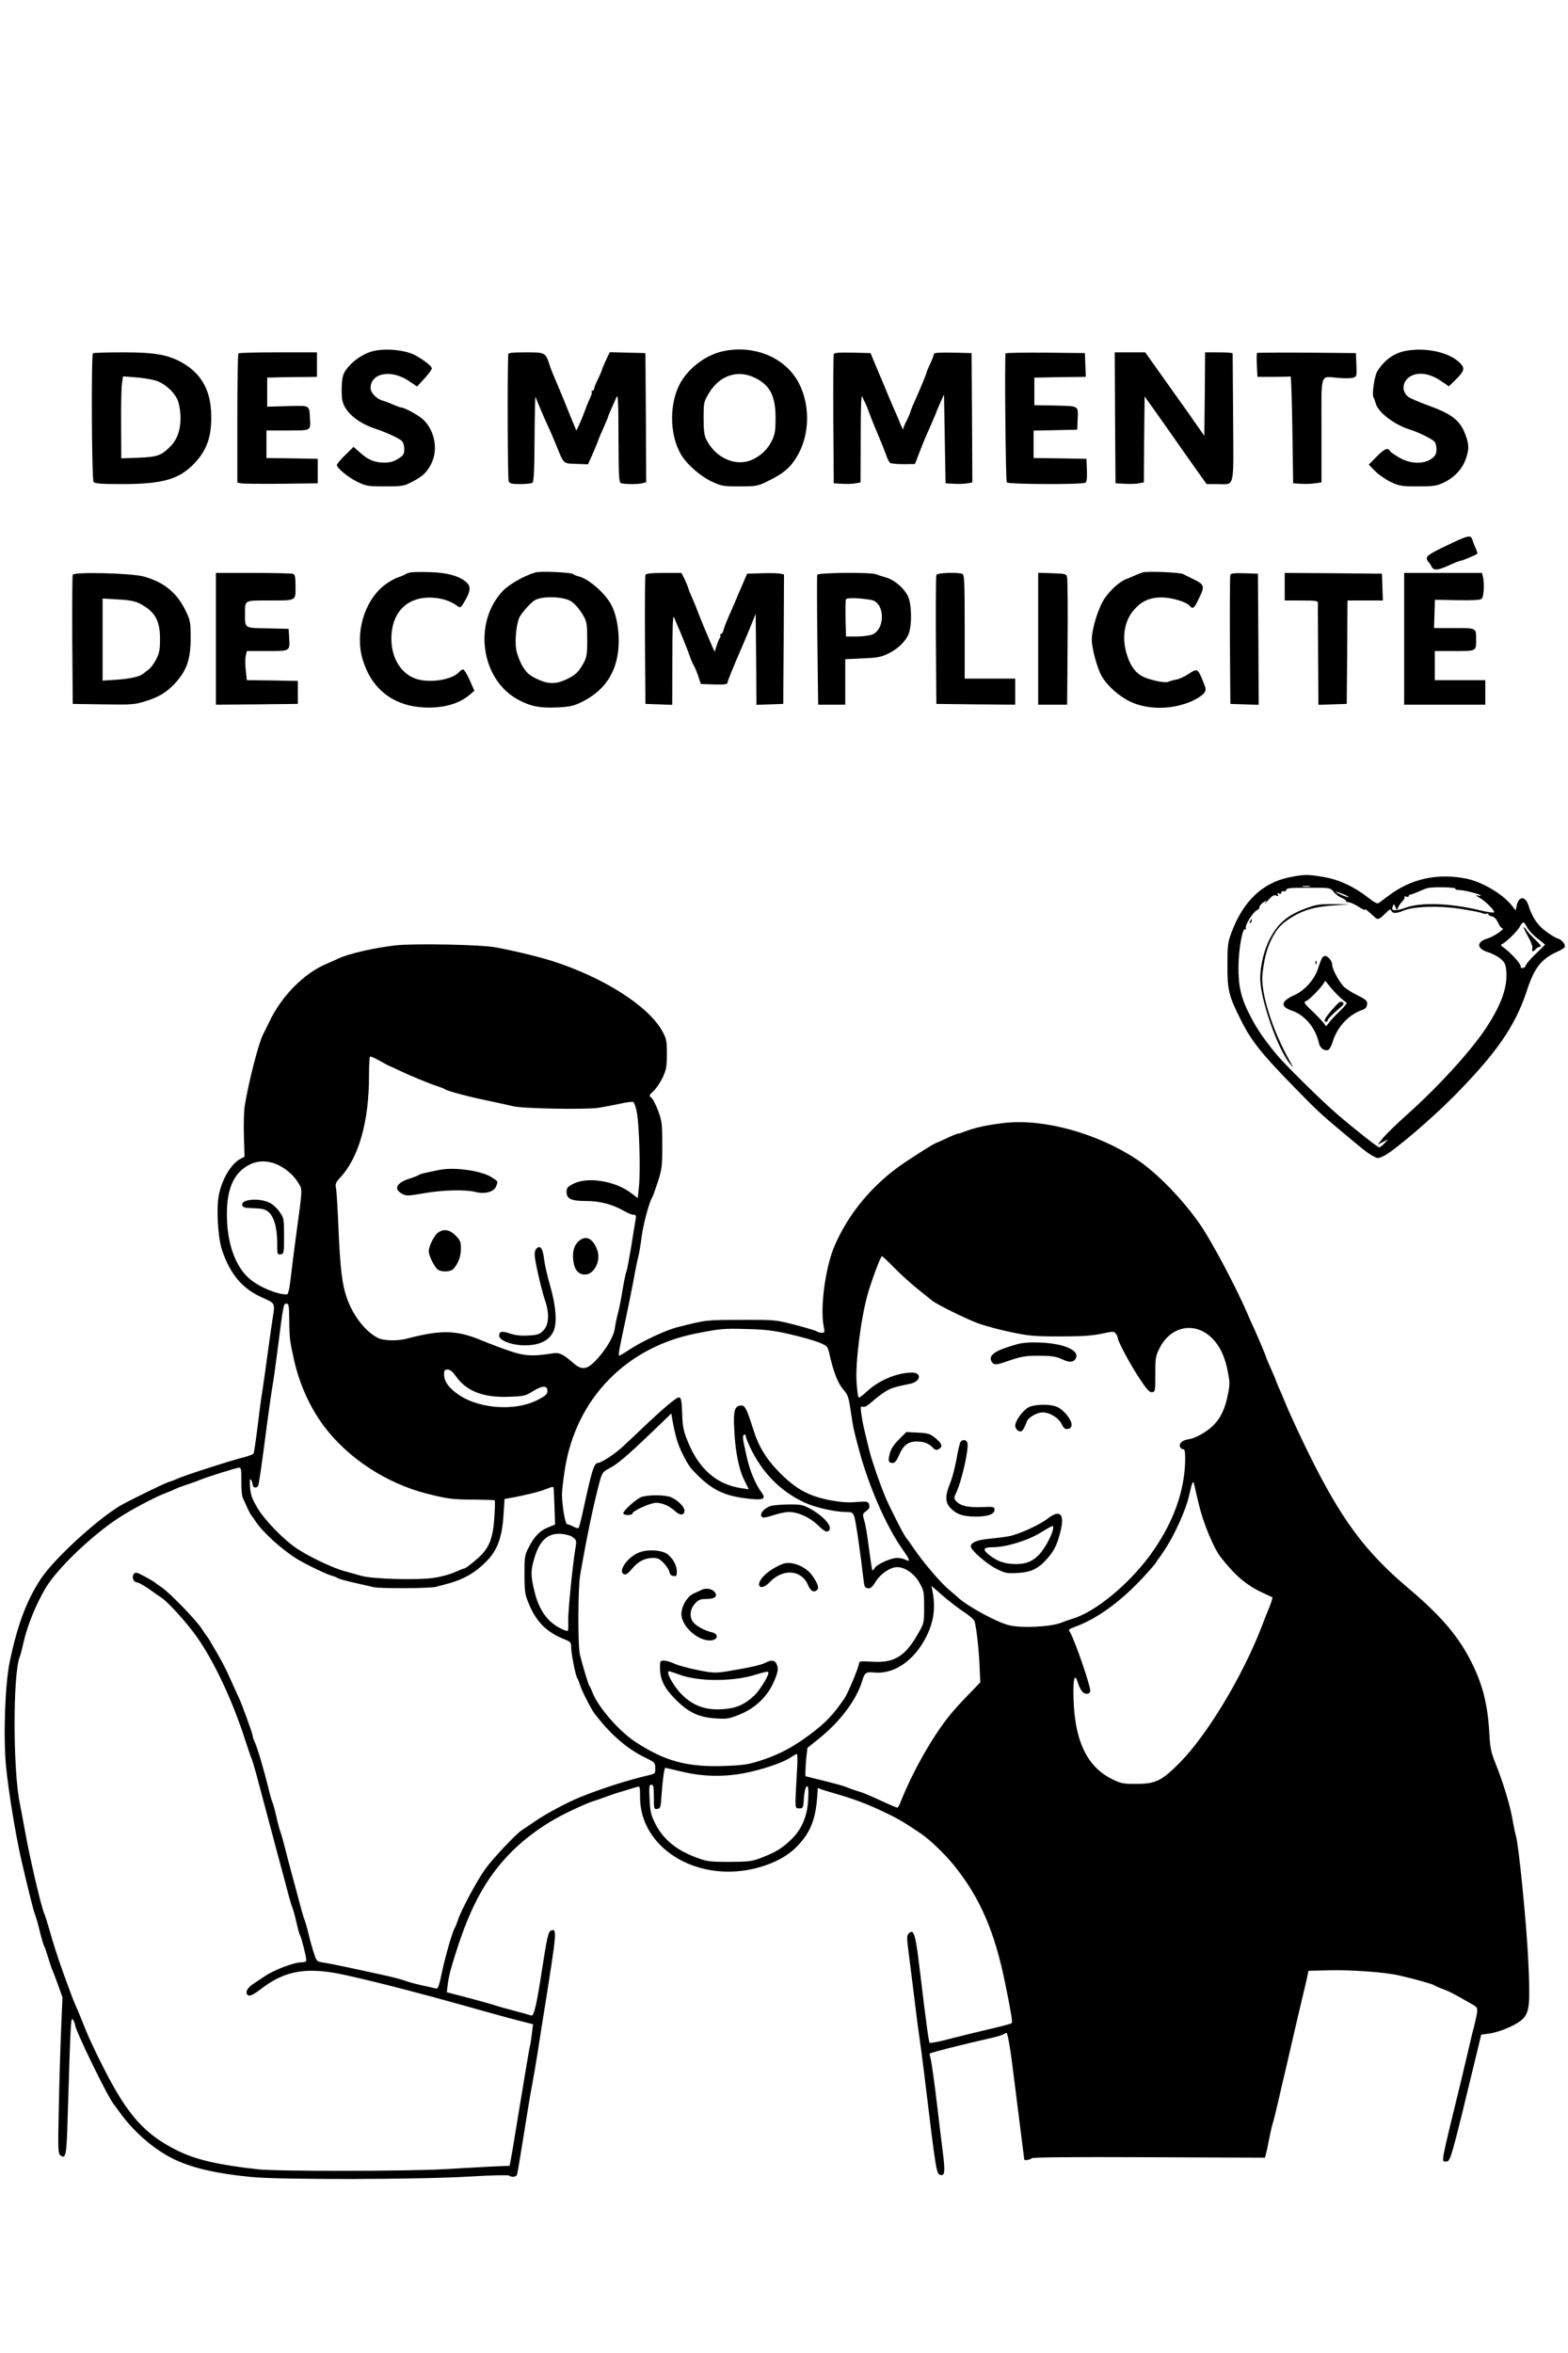 <svg preserveAspectRatio="xMidYMid meet" viewBox="0 0 1024 1536" height="1536pt" width="1024pt" xmlns="http://www.w3.org/2000/svg" version="1.0">

<g stroke="none" fill="#000000" transform="translate(0,1536) scale(0.1,-0.1)">
<path d="M2445 13070 c-59 -12 -130 -56 -171 -106 -30 -36 -37 -54 -41 -103
-3 -32 -2 -80 1 -106 12 -80 98 -155 221 -195 60 -19 148 -60 168 -77 10 -10
17 -31 17 -54 0 -34 -5 -42 -40 -64 -29 -18 -53 -25 -90 -25 -63 0 -106 18
-159 66 l-42 37 -55 -54 c-29 -29 -54 -58 -54 -64 0 -21 75 -82 135 -111 56
-27 68 -29 180 -29 112 0 123 2 175 29 71 37 97 61 126 118 47 92 24 217 -53
290 -29 27 -122 78 -143 78 -6 0 -30 9 -53 19 -24 11 -54 22 -68 26 -38 9 -79
52 -79 81 0 99 132 125 247 49 l57 -38 48 52 c26 29 48 58 48 66 0 14 -42 48
-103 83 -61 35 -183 50 -272 32z"></path>
<path d="M4730 13069 c-114 -22 -229 -106 -287 -209 -72 -130 -72 -331 1 -461
37 -66 124 -144 203 -182 64 -30 74 -32 183 -32 112 0 117 1 190 37 97 48 141
85 184 157 89 146 89 356 0 503 -91 149 -282 225 -474 187z m195 -173 c103
-48 140 -119 140 -266 0 -75 -4 -104 -21 -140 -27 -59 -68 -100 -128 -129
-106 -51 -241 6 -303 129 -14 27 -18 60 -18 140 0 103 1 107 35 164 68 114
185 154 295 102z"></path>
<path d="M9177 13069 c-74 -15 -136 -59 -182 -132 -19 -29 -37 -155 -25 -172
4 -5 10 -22 14 -37 14 -59 123 -142 226 -173 46 -13 145 -62 157 -77 18 -21
19 -73 3 -93 -45 -55 -145 -61 -229 -14 -31 18 -60 38 -64 45 -14 24 -35 15
-87 -37 l-51 -52 42 -43 c23 -23 69 -55 103 -71 56 -26 71 -28 176 -28 99 0
122 3 165 23 69 32 121 86 145 149 25 68 25 99 0 166 -35 94 -89 135 -250 193
-52 19 -105 42 -118 50 -53 35 -46 108 12 139 51 28 123 17 192 -29 l56 -38
44 43 c56 55 62 74 32 106 -67 72 -224 108 -361 82z"></path>
<path d="M607 13054 c-12 -12 -8 -826 4 -840 9 -11 51 -14 188 -14 266 0 374
32 474 139 84 90 114 186 105 341 -8 139 -67 240 -179 307 -96 57 -183 73
-397 73 -104 0 -192 -3 -195 -6z m409 -178 c55 -17 113 -66 140 -119 10 -17
19 -61 22 -98 6 -90 -16 -164 -65 -213 -60 -60 -85 -69 -209 -74 l-112 -4 -1
215 c-1 118 1 239 5 267 l7 53 81 -6 c45 -3 104 -13 132 -21z"></path>
<path d="M1557 13053 c-4 -3 -7 -194 -7 -424 l0 -419 23 -5 c12 -3 130 -4 262
-3 l240 3 0 80 0 80 -167 3 -168 2 0 90 0 90 139 0 c157 0 150 -4 145 84 -5
82 2 79 -147 75 l-132 -4 0 95 0 95 85 2 c47 1 120 2 163 2 l77 1 0 80 0 80
-253 0 c-140 0 -257 -3 -260 -7z"></path>
<path d="M3319 13048 c-6 -114 -4 -818 3 -830 7 -15 22 -18 76 -18 37 0 72 4
79 8 9 6 13 82 14 292 1 157 4 278 6 270 10 -27 63 -154 83 -195 11 -22 33
-74 50 -115 54 -133 45 -125 133 -128 l77 -3 26 58 c14 32 32 74 39 94 7 20
25 62 39 93 14 31 26 59 26 62 0 5 19 49 57 134 9 19 12 -41 12 -266 1 -257 3
-293 17 -298 20 -8 112 -8 142 0 l22 6 -2 422 -3 421 -117 3 -116 3 -26 -55
c-14 -30 -26 -58 -26 -63 0 -4 -12 -30 -25 -58 -14 -27 -25 -56 -25 -62 0 -7
-5 -13 -11 -13 -5 0 -8 -4 -5 -8 3 -5 -1 -19 -7 -33 -7 -13 -23 -51 -35 -84
-12 -33 -30 -77 -40 -98 l-18 -38 -16 38 c-9 21 -37 90 -62 153 -26 63 -55
133 -65 155 -10 22 -24 58 -31 80 -27 84 -28 85 -156 85 -84 0 -114 -3 -115
-12z"></path>
<path d="M5445 13048 c-3 -7 -4 -200 -3 -428 l3 -415 55 -3 c30 -2 70 -1 88 3
l32 6 1 292 c0 211 3 285 11 267 5 -14 15 -34 20 -44 6 -11 18 -42 28 -70 10
-28 35 -89 55 -136 20 -47 43 -105 52 -130 8 -25 20 -48 27 -52 6 -4 45 -8 86
-8 l75 1 34 87 c18 48 44 110 57 137 12 28 32 73 43 100 10 28 28 68 38 90
l18 40 5 -290 5 -290 55 -3 c30 -2 70 -1 88 3 l32 6 -2 422 -3 422 -122 3
c-77 2 -123 -1 -123 -7 0 -6 -11 -35 -25 -65 -14 -30 -25 -58 -25 -61 0 -7
-49 -123 -79 -190 -11 -22 -22 -51 -26 -65 -4 -14 -16 -41 -26 -60 -11 -19
-19 -42 -20 -50 0 -8 -9 8 -20 35 -11 28 -28 68 -38 90 -10 22 -28 65 -41 95
-12 30 -43 105 -69 165 l-46 110 -118 3 c-88 2 -119 -1 -122 -10z"></path>
<path d="M6567 13053 c-7 -12 0 -830 8 -842 8 -13 493 -15 513 -2 9 5 12 29
10 82 l-3 74 -172 3 -173 2 0 90 0 89 143 3 142 3 3 72 c3 87 12 82 -163 86
l-120 2 0 90 0 90 168 3 168 2 -3 78 -3 77 -257 3 c-141 1 -259 -1 -261 -5z"></path>
<path d="M7282 12633 l3 -428 60 -3 c33 -2 75 -1 92 3 l33 6 2 280 3 281 28
-39 c15 -21 66 -92 112 -158 138 -197 178 -253 222 -315 l43 -60 71 0 c115 0
105 -43 102 432 -2 227 -3 416 -3 421 0 4 -40 7 -90 7 l-90 0 -2 -272 -3 -273
-42 60 c-24 33 -48 68 -55 79 -7 10 -40 56 -73 102 -33 46 -95 133 -138 194
l-78 110 -100 0 -99 0 2 -427z"></path>
<path d="M8209 13056 c-2 -2 -3 -38 -1 -80 l4 -76 104 0 c57 0 107 1 112 3 4
1 9 -155 12 -348 l5 -350 50 -3 c28 -2 69 -1 93 3 l42 6 0 338 c0 390 -12 354
110 344 37 -3 80 -3 94 1 26 7 27 8 24 84 l-3 77 -321 3 c-176 1 -322 0 -325
-2z"></path>
<path d="M9490 11819 c-146 -69 -175 -86 -172 -106 2 -10 7 -20 12 -23 4 -3
13 -16 19 -29 15 -28 42 -25 126 14 31 14 60 25 66 25 9 0 99 38 107 45 2 2
-3 18 -11 37 -9 18 -18 43 -22 56 -9 30 -26 27 -125 -19z"></path>
<path d="M2680 11623 c-14 -3 -29 -8 -35 -13 -5 -4 -27 -13 -48 -20 -20 -6
-60 -30 -88 -51 -132 -105 -192 -314 -140 -486 58 -191 198 -300 397 -311 130
-7 237 24 310 90 l22 19 -31 70 c-17 38 -36 69 -42 69 -7 0 -20 -9 -30 -20
-44 -48 -193 -71 -279 -41 -98 34 -160 136 -160 261 0 177 108 281 277 268 61
-5 112 -23 153 -53 21 -15 23 -14 48 29 39 66 42 97 14 123 -45 42 -125 65
-238 68 -58 2 -116 1 -130 -2z"></path>
<path d="M3496 11623 c-70 -20 -169 -76 -211 -119 -197 -206 -146 -579 98
-711 81 -44 143 -56 257 -51 80 4 107 10 156 34 123 60 197 147 229 269 32
123 13 294 -41 381 -46 74 -144 156 -203 171 -14 3 -32 10 -39 16 -14 11 -214
20 -246 10z m226 -184 c29 -15 62 -53 91 -104 19 -35 22 -55 22 -150 0 -94 -4
-116 -22 -150 -35 -63 -54 -81 -112 -109 -72 -34 -122 -33 -197 3 -48 24 -65
38 -92 83 -19 32 -36 79 -41 109 -9 55 0 155 18 202 12 31 76 103 105 120 48
26 174 24 228 -4z"></path>
<path d="M7465 11624 c-11 -3 -34 -12 -50 -19 -17 -8 -43 -18 -58 -24 -46 -18
-105 -71 -145 -130 -40 -61 -82 -197 -82 -267 0 -56 36 -189 65 -238 38 -65
114 -132 188 -167 118 -55 279 -52 407 7 30 14 63 36 72 48 16 22 16 26 -6 80
-34 82 -37 84 -92 48 -26 -18 -63 -35 -83 -38 -20 -4 -44 -11 -53 -15 -18 -10
-124 13 -168 36 -49 26 -85 79 -106 160 -28 104 -8 209 54 277 49 55 102 78
179 78 65 0 161 -29 183 -55 20 -24 28 -18 61 51 38 78 35 88 -37 123 -27 13
-58 29 -69 34 -21 11 -226 19 -260 11z"></path>
<path d="M475 11608 c-3 -7 -4 -200 -3 -428 l3 -415 200 -3 c182 -3 206 -1
270 19 94 29 145 60 202 123 73 81 98 154 98 291 0 103 -2 114 -31 175 -58
121 -144 191 -277 227 -82 22 -455 31 -462 11z m438 -188 c98 -51 132 -109
132 -230 0 -71 -4 -93 -25 -134 -13 -26 -36 -57 -50 -67 -14 -10 -30 -23 -35
-27 -23 -19 -86 -33 -172 -39 l-93 -6 0 268 0 268 100 -6 c76 -4 111 -11 143
-27z"></path>
<path d="M1410 11190 l0 -430 268 2 267 3 0 75 0 75 -167 3 -166 2 -7 64 c-4
35 -4 78 0 95 l7 31 134 0 c153 0 148 -3 142 96 l-3 49 -136 3 c-155 3 -149
-1 -149 92 0 94 -6 90 149 90 190 0 181 -4 181 90 0 62 -3 79 -16 84 -9 3
-126 6 -260 6 l-244 0 0 -430z"></path>
<path d="M4215 11607 c-3 -6 -4 -199 -3 -427 l3 -415 88 -3 87 -3 1 298 c0
214 3 291 11 273 5 -14 16 -38 23 -55 22 -48 65 -156 82 -205 9 -25 20 -50 25
-56 4 -6 17 -36 27 -65 l18 -54 86 -3 c61 -2 87 1 87 9 0 10 36 99 99 244 10
22 33 78 52 124 l34 84 3 -297 2 -297 88 3 87 3 3 422 2 423 -22 5 c-13 3 -67
5 -121 3 l-98 -3 -30 -70 c-17 -38 -40 -92 -51 -120 -12 -27 -32 -73 -44 -100
-12 -28 -26 -63 -29 -78 -4 -15 -12 -27 -18 -27 -6 0 -7 -3 -4 -7 4 -3 3 -11
-2 -17 -5 -6 -14 -29 -21 -51 l-13 -40 -20 45 c-43 99 -79 187 -93 225 -8 22
-23 58 -33 80 -10 22 -22 51 -26 65 -4 14 -16 42 -26 63 l-19 37 -116 0 c-82
0 -116 -4 -119 -13z"></path>
<path d="M5337 11608 c-2 -7 -2 -201 1 -430 l5 -418 88 0 89 0 0 149 0 148
113 5 c97 4 119 8 169 32 68 33 123 90 137 143 17 62 13 182 -8 228 -24 53
-86 107 -141 124 -25 7 -55 17 -68 22 -37 15 -379 11 -385 -3z m351 -164 c90
-14 97 -188 9 -226 -18 -7 -63 -13 -102 -13 l-70 0 -3 114 c-1 63 0 121 2 128
5 12 79 11 164 -3z"></path>
<path d="M6115 11607 c-3 -6 -4 -199 -3 -427 l3 -415 258 -3 257 -2 0 85 0 85
-165 0 -165 0 0 339 c0 300 -2 340 -16 345 -31 12 -164 7 -169 -7z"></path>
<path d="M6780 11190 l0 -430 95 0 94 0 3 403 c2 221 0 413 -3 427 -5 24 -8
25 -97 28 l-92 3 0 -431z"></path>
<path d="M8035 11608 c-3 -7 -4 -200 -3 -428 l3 -415 93 -3 92 -3 -2 428 -3
428 -88 3 c-64 2 -89 -1 -92 -10z"></path>
<path d="M8390 11530 l0 -90 108 0 c97 0 109 -2 109 -17 -1 -10 0 -163 1 -341
l2 -323 93 3 92 3 3 338 2 337 116 0 115 0 -3 88 -3 87 -317 3 -318 2 0 -90z"></path>
<path d="M9170 11190 l0 -430 265 0 265 0 0 80 0 80 -165 0 -165 0 0 95 0 95
129 0 c144 0 141 -2 141 75 0 77 4 75 -144 75 l-131 0 3 92 3 93 145 -3 c101
-2 150 1 160 9 15 12 19 103 8 147 l-6 22 -254 0 -254 0 0 -430z"></path>
<path d="M8415 9632 c-169 -36 -293 -153 -368 -347 -29 -76 -31 -88 -31 -225
-1 -162 8 -200 86 -355 70 -141 134 -221 358 -450 137 -141 171 -172 306 -285
141 -118 165 -137 201 -157 31 -17 34 -16 72 2 64 32 305 237 451 384 283 286
405 462 481 693 50 153 95 210 207 259 23 10 42 24 42 31 -1 21 -23 45 -50 53
-14 4 -49 26 -78 48 -53 40 -86 90 -111 169 -20 61 -63 59 -76 -4 l-7 -31 -25
32 c-58 74 -193 154 -295 175 -186 38 -361 1 -507 -109 -29 -22 -59 -44 -67
-50 -9 -6 -30 4 -71 37 -92 71 -186 115 -287 133 -108 18 -129 18 -231 -3z
m138 -59 c-13 -2 -33 -2 -45 0 -13 2 -3 4 22 4 25 0 35 -2 23 -4z m156 -34
c11 -15 34 -32 51 -39 16 -7 30 -16 30 -21 0 -5 8 -9 18 -9 10 0 40 -14 66
-30 26 -17 44 -25 40 -18 -7 13 22 -10 58 -44 25 -25 32 -23 73 17 28 29 36
33 41 20 8 -19 32 -19 78 0 65 28 226 34 361 14 66 -10 133 -22 148 -28 16 -6
33 -9 38 -5 5 3 9 1 9 -5 0 -5 10 -11 22 -13 15 -2 29 -16 41 -40 9 -21 22
-38 28 -38 23 0 -54 -53 -93 -65 -79 -23 -77 -68 3 -92 24 -7 59 -26 78 -41
29 -25 34 -36 38 -82 8 -105 -31 -216 -131 -369 -98 -149 -308 -380 -517 -567
-64 -57 -134 -125 -155 -150 l-37 -46 34 17 34 18 -24 -27 c-14 -14 -29 -26
-33 -26 -11 0 -164 121 -278 219 -101 87 -345 327 -398 393 -81 99 -127 167
-169 250 -59 114 -76 190 -75 318 1 114 26 255 44 244 6 -4 8 -2 5 3 -12 19
48 115 78 125 5 1 10 9 10 17 0 7 11 21 25 30 24 15 25 15 11 -4 -8 -11 1 -3
20 18 26 29 39 37 53 31 15 -6 17 -4 11 6 -6 10 -4 12 8 7 10 -4 16 -2 14 6
-1 7 6 11 16 9 9 -2 17 1 17 7 0 14 20 16 161 16 125 0 128 -1 148 -26z m796
20 c-4 -5 8 -9 25 -9 33 0 140 -28 140 -36 0 -3 -10 -3 -22 1 -13 3 -8 -3 12
-14 41 -23 106 -88 97 -97 -3 -4 -48 3 -98 15 -192 46 -383 52 -481 15 -41
-15 -76 -20 -84 -11 -3 2 -1 12 2 22 7 16 8 16 17 -6 9 -23 9 -23 17 -4 4 11
17 30 28 41 12 12 18 25 14 30 -4 4 1 4 11 1 9 -4 17 -2 17 3 0 6 5 10 10 10
6 0 29 9 53 19 23 11 51 22 62 24 39 9 185 5 180 -4z m-735 -35 c23 -9 39 -18
37 -20 -2 -3 -24 4 -48 15 -54 24 -45 27 11 5z m1204 -219 c11 -20 41 -52 68
-72 26 -21 48 -38 48 -39 0 -2 -27 -28 -60 -60 -33 -31 -62 -65 -65 -75 -7
-22 -35 -26 -35 -4 0 16 -68 90 -110 119 -19 14 -21 19 -11 23 24 10 102 85
117 115 19 36 26 35 48 -7z"></path>
<path d="M8530 9431 c-120 -44 -180 -94 -235 -195 -38 -70 -65 -179 -65 -262
0 -137 114 -463 195 -559 25 -29 25 -29 -3 20 -115 205 -192 451 -177 570 12
101 28 161 57 220 37 75 67 107 140 151 74 45 150 66 273 74 l100 7 -105 1
c-91 1 -115 -3 -180 -27z"></path>
<path d="M8165 9349 c-4 -6 -5 -12 -2 -15 2 -3 7 2 10 11 7 17 1 20 -8 4z"></path>
<path d="M8632 9103 c-5 -10 -17 -41 -26 -70 -23 -68 -87 -140 -151 -168 -90
-40 -97 -76 -19 -102 86 -29 157 -114 178 -215 7 -30 36 -51 60 -42 8 3 21 27
29 52 28 96 104 178 190 208 24 8 33 18 35 37 3 23 -4 30 -65 61 -37 18 -78
45 -89 57 -34 39 -74 114 -74 141 0 25 -27 58 -48 58 -6 0 -15 -8 -20 -17z
m104 -239 c23 -23 48 -44 55 -46 9 -4 -5 -23 -42 -59 -31 -30 -64 -65 -73 -79
-14 -19 -19 -22 -23 -10 -3 8 -37 45 -75 82 -62 58 -67 67 -49 73 23 7 121
111 121 128 0 7 11 -1 23 -18 12 -16 40 -49 63 -71z"></path>
<path d="M8701 8771 c-50 -58 -61 -81 -41 -81 6 0 10 4 10 8 0 9 37 47 83 85
24 20 26 26 14 35 -11 10 -24 1 -66 -47z"></path>
<path d="M8591 9074 c0 -11 3 -14 6 -6 3 7 2 16 -1 19 -3 4 -6 -2 -5 -13z"></path>
<path d="M9951 9306 c-1 -5 13 -33 30 -63 18 -31 29 -62 26 -74 -6 -23 6 -25
23 -4 7 8 20 15 29 15 10 0 -1 16 -30 43 -24 23 -52 53 -61 67 -9 14 -17 21
-17 16z"></path>
<path d="M2586 9189 c-137 -15 -307 -54 -371 -84 -16 -8 -52 -23 -79 -35 -152
-63 -301 -215 -381 -388 -15 -31 -32 -66 -38 -77 -27 -50 -95 -314 -119 -465
-5 -36 -8 -125 -5 -198 l4 -133 -27 -14 c-60 -31 -121 -133 -141 -237 -17 -88
-6 -277 21 -358 53 -158 132 -252 262 -310 87 -39 85 -35 68 -140 -5 -30 -18
-125 -30 -210 -11 -85 -27 -198 -35 -250 -9 -52 -24 -166 -34 -252 -11 -87
-22 -162 -25 -166 -3 -5 -27 -15 -53 -22 -100 -25 -394 -120 -448 -144 -16 -8
-41 -17 -55 -21 -30 -9 -270 -127 -320 -157 -158 -97 -428 -346 -513 -474 -93
-141 -152 -298 -203 -539 -31 -147 -43 -483 -25 -681 15 -159 62 -447 100
-614 47 -203 79 -331 90 -359 6 -14 20 -63 31 -109 11 -46 25 -91 30 -100 5
-9 16 -42 25 -72 9 -30 20 -64 25 -75 5 -11 23 -57 39 -102 l29 -81 -9 -214
c-5 -117 -12 -346 -15 -508 -6 -268 -5 -297 10 -309 35 -29 41 0 47 222 21
672 21 681 36 662 7 -11 13 -25 13 -32 0 -33 211 -467 252 -518 4 -5 26 -35
48 -65 92 -126 231 -243 359 -301 118 -54 273 -89 491 -110 189 -19 1101 -17
1430 3 135 8 249 11 255 6 14 -12 45 -10 51 5 4 12 17 87 64 382 11 72 27 164
35 205 8 41 24 136 36 210 11 74 31 200 44 280 83 521 84 533 42 517 -16 -6
-26 -52 -57 -252 -35 -231 -53 -307 -70 -302 -8 3 -60 17 -115 32 -55 14 -107
29 -115 32 -15 6 -129 38 -253 70 l-69 18 6 51 c3 28 13 75 22 105 109 377
218 584 398 764 90 89 205 173 321 233 72 38 181 87 215 96 14 4 48 16 75 26
28 11 79 28 115 38 36 11 75 23 88 27 21 6 22 4 22 -68 0 -325 359 -552 737
-467 121 28 219 77 284 143 98 99 131 190 139 380 0 5 5 5 10 2 6 -4 48 -17
93 -30 129 -37 214 -68 327 -122 91 -43 133 -67 245 -143 55 -37 150 -128 208
-198 175 -214 273 -438 343 -787 39 -191 47 -245 41 -252 -4 -3 -42 -14 -84
-24 -105 -25 -260 -62 -362 -89 -46 -11 -86 -18 -90 -15 -6 7 -21 116 -66 490
-26 220 -38 257 -70 224 -14 -14 -14 -27 0 -135 9 -65 26 -209 40 -319 13
-110 27 -213 30 -230 3 -16 17 -122 31 -235 78 -647 79 -653 107 -658 27 -5
30 20 14 150 -9 68 -27 220 -41 338 -14 118 -31 235 -36 259 -6 24 -10 44 -8
46 9 7 211 58 378 96 47 10 93 23 102 29 10 5 19 10 21 10 8 0 28 -119 47
-280 20 -160 68 -542 69 -547 2 -8 38 -2 48 8 7 7 242 9 767 7 l757 -3 9 35
c4 19 14 62 20 95 6 33 16 76 22 95 6 19 22 82 35 140 13 58 35 152 49 210 13
58 37 161 53 230 16 69 41 175 55 235 15 61 30 126 34 145 l7 35 130 3 c147 4
370 -12 460 -33 98 -22 219 -56 230 -64 6 -4 32 -16 59 -26 44 -16 72 -31 194
-101 30 -18 32 -22 27 -59 -4 -22 -13 -62 -20 -90 -8 -27 -23 -90 -34 -140
-12 -49 -35 -146 -51 -215 -134 -549 -129 -520 -96 -520 29 0 30 4 207 736
l22 92 51 7 c75 10 190 61 225 100 40 46 45 101 31 385 -11 233 -62 747 -80
805 -5 17 -16 69 -24 116 -18 96 -59 231 -110 359 -29 72 -35 102 -40 198 -11
196 -48 335 -132 491 -83 155 -194 282 -394 451 -289 244 -444 455 -660 895
-54 110 -114 241 -135 290 -20 50 -45 109 -56 132 -10 24 -19 45 -19 48 0 2
-14 34 -30 70 -16 36 -30 68 -30 71 0 6 -51 127 -79 189 -11 22 -33 72 -49
110 -74 170 -224 452 -300 565 -113 166 -289 347 -422 434 -255 168 -603 264
-857 236 -110 -12 -202 -32 -266 -58 -16 -7 -33 -12 -39 -12 -6 0 -40 -13 -75
-30 -34 -16 -65 -30 -67 -30 -11 0 -204 -123 -266 -170 -179 -136 -315 -307
-400 -503 -59 -137 -95 -400 -71 -524 8 -40 7 -43 -13 -43 -12 0 -26 4 -31 9
-6 4 -68 23 -140 42 -129 33 -132 34 -355 33 -230 0 -227 0 -417 -48 -74 -19
-223 -88 -311 -145 -34 -23 -65 -41 -68 -41 -8 0 -1 39 36 210 17 80 42 201
55 270 12 69 27 143 33 165 6 22 16 81 22 130 10 82 52 235 70 260 4 6 20 51
36 100 27 83 29 102 29 240 0 139 -2 156 -27 224 -15 40 -35 79 -45 86 -16 12
-15 15 15 43 18 17 45 57 60 89 23 50 27 70 27 153 0 87 -3 100 -30 149 -90
164 -386 352 -720 458 -92 29 -254 68 -370 89 -99 18 -524 26 -649 13z m-40
-789 c2 0 28 -12 57 -26 67 -32 201 -88 252 -104 22 -7 45 -16 50 -20 15 -12
155 -49 285 -76 63 -13 135 -29 160 -35 61 -16 467 -23 555 -11 39 6 103 18
143 27 40 9 79 14 86 12 8 -3 19 -34 25 -69 16 -82 24 -382 14 -481 l-8 -78
-45 34 c-104 79 -285 107 -377 59 -36 -19 -43 -27 -43 -52 0 -46 30 -60 128
-60 90 0 174 -22 249 -66 23 -13 50 -24 61 -24 17 0 18 -5 11 -42 -4 -24 -17
-101 -28 -173 -12 -71 -25 -141 -30 -155 -6 -14 -17 -70 -26 -125 -9 -55 -22
-122 -30 -150 -7 -27 -17 -71 -20 -98 -8 -55 -60 -141 -127 -211 -56 -58 -90
-61 -145 -13 -67 59 -91 70 -137 62 -126 -20 -179 -17 -271 14 -49 16 -134 48
-187 70 -166 69 -263 72 -493 12 -60 -16 -152 -13 -187 5 -83 43 -162 145
-203 261 -31 90 -43 187 -55 463 -5 124 -12 239 -16 256 -5 26 0 37 26 65 123
131 190 367 190 668 0 65 3 120 6 123 3 4 33 -9 66 -28 33 -19 62 -34 64 -34z
m-740 -640 c58 -25 112 -71 143 -123 27 -44 27 -30 -14 -332 -14 -104 -31
-236 -37 -292 -8 -69 -16 -103 -25 -103 -65 0 -182 49 -244 103 -85 73 -138
209 -146 372 -10 204 38 321 154 376 51 24 112 23 169 -1z m4034 -676 c41 -42
111 -105 155 -140 44 -35 86 -69 92 -74 30 -25 225 -121 300 -148 45 -17 142
-43 215 -58 119 -25 153 -28 323 -28 142 0 210 5 270 18 76 16 80 16 92 0 7
-10 13 -22 13 -28 0 -21 77 -166 138 -259 52 -79 68 -97 86 -95 20 3 21 8 21
119 0 109 2 118 30 173 68 130 207 166 316 82 62 -48 104 -124 125 -229 17
-83 17 -91 1 -169 -24 -115 -66 -182 -145 -234 -38 -26 -81 -45 -108 -49 -44
-6 -66 -27 -57 -52 3 -7 11 -13 19 -13 11 0 14 -15 14 -62 -1 -210 -79 -425
-230 -631 -141 -191 -355 -368 -503 -413 -28 -9 -61 -20 -72 -25 -64 -28 -255
-39 -343 -19 -81 19 -279 127 -338 184 -6 6 -32 28 -57 49 -54 45 -166 176
-228 267 -24 36 -47 67 -50 70 -11 8 -109 200 -136 265 -42 102 -85 227 -104
300 -39 157 -47 192 -54 244 -6 48 -5 53 9 48 11 -5 31 6 59 31 23 21 61 50
84 65 39 25 63 33 167 54 69 14 78 73 12 73 -99 0 -223 -53 -302 -130 -23 -22
-45 -37 -48 -31 -3 5 -9 49 -12 98 -9 123 28 417 72 573 28 97 85 250 94 250
3 0 39 -34 80 -76z m-3951 -341 c1 -120 4 -139 33 -268 36 -156 102 -300 190
-420 157 -212 410 -378 678 -446 137 -34 168 -38 306 -38 72 -1 133 -3 135 -5
3 -3 1 -56 -3 -118 -9 -132 -35 -195 -103 -256 -53 -47 -87 -72 -97 -72 -4 0
-31 -11 -60 -24 -29 -13 -90 -30 -136 -36 -107 -16 -395 -8 -472 13 -30 9 -82
23 -114 32 -73 20 -221 90 -302 143 -89 58 -213 185 -263 269 -35 59 -44 84
-48 135 -3 46 -2 59 6 48 6 -8 11 -23 11 -32 0 -19 25 -25 35 -9 6 11 21 112
59 406 14 105 30 217 36 250 6 33 20 132 31 220 41 321 40 315 60 315 15 0 17
-12 18 -107z m3271 -93 c69 -16 152 -39 185 -52 58 -24 60 -25 71 -74 27 -120
55 -191 89 -232 33 -37 37 -51 51 -144 16 -108 19 -123 54 -253 65 -242 180
-503 287 -653 46 -65 50 -82 15 -63 -12 6 -36 11 -54 11 -41 0 -132 -42 -146
-66 -6 -11 -13 -17 -15 -14 -3 3 -12 66 -22 140 -9 74 -22 156 -30 181 -13 45
-13 47 12 65 20 15 24 25 19 42 -7 22 -11 22 -84 17 -56 -5 -104 -1 -177 13
-135 27 -215 71 -321 176 -88 89 -139 171 -174 283 -45 140 -54 158 -80 158
-42 0 -52 -35 -45 -157 7 -144 30 -260 66 -331 l29 -59 -47 7 c-165 24 -283
129 -355 314 -25 62 -31 94 -33 176 -3 82 -7 101 -20 103 -15 4 -106 -73 -258
-218 -43 -41 -95 -90 -115 -108 -49 -45 -137 -102 -157 -102 -25 0 -39 -44
-94 -297 -14 -67 -29 -124 -32 -127 -3 -4 -19 0 -35 9 -16 8 -34 15 -40 15
-13 0 -34 124 -34 196 0 24 9 100 20 169 73 454 399 790 854 880 164 32 179
34 346 29 114 -3 171 -11 270 -34z m-2182 -275 c68 -96 178 -139 342 -133 101
3 110 5 160 36 62 39 95 39 95 2 0 -20 -11 -31 -61 -57 -153 -81 -406 -59
-539 47 -52 41 -75 77 -75 118 0 27 4 32 23 32 16 0 33 -14 55 -45z m1450
-437 c22 -61 65 -142 91 -170 124 -134 208 -176 387 -193 82 -8 97 2 67 43
-39 53 -75 139 -94 222 -30 131 -32 147 -20 154 6 4 11 1 11 -8 0 -8 13 -40
28 -73 80 -168 199 -288 355 -361 71 -33 199 -62 272 -62 37 0 44 -3 53 -27
10 -24 41 -239 61 -413 5 -47 9 -55 28 -58 18 -3 29 7 53 45 32 51 95 93 139
93 50 0 110 -41 144 -99 30 -53 32 -61 32 -161 0 -104 0 -106 -40 -175 -84
-149 -157 -193 -305 -182 -67 4 -80 3 -80 -10 0 -23 -71 -193 -94 -228 -76
-111 -122 -159 -227 -238 -107 -80 -200 -130 -314 -167 -89 -29 -116 -33 -243
-38 -245 -8 -388 30 -582 157 -106 69 -243 226 -280 321 -7 19 -17 40 -21 45
-8 11 -42 125 -62 205 -14 59 -13 436 2 520 44 253 86 454 127 608 16 57 21
65 58 84 55 28 116 79 276 232 l134 129 12 -69 c7 -38 21 -95 32 -126z m-2852
-246 c-1 -50 4 -99 11 -113 6 -13 20 -42 29 -64 10 -22 21 -42 24 -45 3 -3 14
-18 25 -35 45 -72 172 -188 275 -252 54 -33 196 -102 227 -109 15 -4 33 -11
39 -16 6 -4 51 -17 100 -28 49 -11 110 -25 136 -31 46 -10 374 -8 408 3 8 3
29 8 45 12 127 32 202 73 283 155 70 71 101 156 110 298 l7 108 35 6 c105 19
200 43 237 59 24 10 44 16 47 12 2 -4 5 -60 7 -126 l4 -118 -42 -17 c-56 -22
-92 -58 -128 -128 -29 -55 -30 -64 -30 -183 1 -119 3 -129 34 -202 49 -112
116 -176 234 -222 33 -13 37 -19 37 -49 0 -41 29 -188 40 -202 4 -5 13 -28 20
-50 11 -35 71 -153 92 -180 102 -134 209 -228 325 -285 69 -34 72 -36 72 -72
1 -35 -1 -37 -41 -46 -146 -35 -297 -83 -443 -141 -80 -31 -238 -115 -305
-163 -34 -23 -73 -50 -86 -58 -39 -27 -187 -184 -236 -252 -52 -72 -159 -272
-178 -333 -7 -22 -16 -44 -20 -50 -14 -20 -64 -192 -85 -295 -16 -79 -25 -104
-36 -101 -8 2 -52 12 -99 22 -47 11 -94 24 -105 29 -11 5 -63 19 -115 31 -244
54 -369 80 -413 87 -48 7 -49 7 -67 62 -10 30 -26 87 -35 125 -9 39 -21 79
-25 90 -5 11 -19 56 -30 100 -12 44 -35 130 -51 190 -17 61 -39 146 -50 190
-11 44 -24 89 -29 100 -4 11 -16 54 -25 95 -9 41 -21 84 -26 95 -5 11 -18 56
-28 100 -27 109 -69 253 -87 292 -8 17 -14 36 -14 42 0 13 -65 193 -89 246
-11 22 -35 77 -56 123 -33 75 -61 127 -126 237 -12 22 -26 42 -29 45 -3 3 -18
25 -34 50 -38 57 -205 230 -259 267 -23 15 -44 31 -47 34 -3 3 -32 20 -65 38
-55 29 -61 30 -72 15 -15 -20 0 -54 23 -54 8 0 42 -19 76 -42 33 -24 70 -50
83 -58 46 -31 170 -169 233 -259 113 -162 230 -412 312 -666 18 -55 36 -109
41 -120 5 -11 19 -56 31 -100 25 -95 70 -264 104 -390 13 -49 35 -130 48 -180
14 -49 36 -135 51 -190 14 -55 30 -109 35 -120 5 -11 17 -54 26 -95 9 -41 20
-79 24 -85 8 -12 40 -137 40 -160 0 -10 -10 -15 -32 -15 -48 0 -172 -47 -235
-88 -30 -20 -67 -45 -81 -54 -43 -28 -55 -64 -27 -75 10 -3 39 12 75 40 163
127 307 150 565 92 253 -57 500 -122 955 -250 52 -15 132 -36 178 -48 l83 -21
-7 -56 c-3 -30 -10 -75 -16 -100 -9 -47 -38 -220 -88 -525 -16 -99 -32 -194
-36 -211 l-6 -32 -116 -5 c-65 -3 -202 -11 -307 -17 -236 -14 -1098 -15 -1220
-1 -262 29 -407 63 -528 123 -211 105 -323 229 -478 534 -72 142 -105 213
-150 329 -11 28 -26 64 -34 80 -7 17 -21 50 -30 75 -9 25 -30 81 -46 125 -34
92 -72 210 -100 310 -11 39 -24 79 -29 90 -21 45 -101 390 -130 560 -11 61
-24 130 -29 155 -47 209 -48 853 -2 965 5 11 16 54 25 95 25 111 84 255 148
360 76 125 302 340 474 452 86 56 241 138 310 163 27 10 54 22 59 25 6 4 35
15 65 25 30 10 69 23 85 30 46 20 248 84 266 84 13 1 16 -13 15 -87z m6253
-152 c29 -121 96 -285 143 -345 91 -117 168 -183 269 -230 35 -16 66 -31 68
-32 3 -2 -5 -27 -16 -56 -12 -28 -38 -95 -58 -147 -126 -322 -354 -698 -530
-876 -119 -120 -158 -139 -286 -139 -88 0 -100 3 -160 33 -171 87 -249 267
-249 575 0 94 12 112 31 47 7 -22 20 -47 30 -56 20 -18 49 -13 49 9 0 37 -98
322 -131 380 -12 23 -18 18 56 47 125 50 262 149 391 282 50 52 99 107 110
123 10 17 21 32 24 35 3 3 22 31 42 62 61 93 134 257 153 343 22 99 28 109 36
65 4 -19 17 -73 28 -120z m-4088 -215 c23 -17 25 -23 18 -65 -18 -101 -50
-419 -48 -477 1 -35 0 -66 -3 -69 -3 -3 -25 4 -49 17 -85 43 -139 120 -168
238 -26 104 -26 137 -1 221 34 115 89 164 176 157 29 -2 61 -11 75 -22z m2559
-491 c33 -22 63 -48 65 -59 13 -50 27 -180 32 -284 l5 -113 -79 -82 c-43 -44
-97 -103 -119 -131 -115 -141 -247 -376 -324 -572 -7 -18 -16 -33 -20 -33 -4
0 -43 16 -86 36 -121 55 -136 61 -179 74 -22 6 -53 18 -70 25 -16 7 -83 25
-147 41 l-118 29 0 31 c0 17 3 59 6 93 l7 61 71 57 c140 112 247 252 286 378
18 59 24 62 83 57 109 -9 219 54 298 169 78 116 104 230 80 355 l-8 42 78 -68
c43 -37 106 -85 139 -106z m-1096 -1046 c-4 -68 -8 -148 -9 -178 0 -52 1 -55
25 -55 22 0 25 5 28 40 4 68 12 105 24 105 7 0 9 -29 6 -87 -6 -112 -43 -197
-114 -264 -59 -56 -97 -79 -189 -115 -64 -25 -82 -27 -210 -28 -128 0 -146 2
-214 27 -137 50 -225 124 -277 233 -23 48 -29 77 -32 152 -4 80 -2 92 12 92
13 0 16 -13 16 -81 0 -78 1 -80 23 -77 21 3 22 9 28 98 6 89 17 170 24 170 2
0 52 -12 112 -26 149 -35 297 -35 449 1 113 26 221 66 264 97 14 9 29 18 34
18 5 0 5 -51 0 -122z"></path>
<path d="M2875 7724 c-105 -21 -131 -27 -140 -34 -5 -4 -33 -15 -61 -24 -87
-28 -106 -69 -46 -100 26 -14 40 -13 137 4 121 22 273 26 341 9 61 -16 121 1
134 37 13 34 15 31 -31 60 -66 42 -239 66 -334 48z"></path>
<path d="M2861 7314 c-26 -19 -60 -87 -61 -122 0 -26 31 -92 55 -116 22 -22
88 -21 107 2 31 34 48 82 48 131 0 44 -4 55 -35 86 -40 39 -76 45 -114 19z"></path>
<path d="M3778 7257 c-31 -29 -42 -74 -33 -134 8 -54 34 -83 75 -83 60 0 105
88 81 158 -28 79 -76 102 -123 59z"></path>
<path d="M3500 7205 c-7 -9 -10 -30 -7 -52 9 -67 47 -226 69 -290 27 -83 22
-154 -16 -191 -22 -22 -37 -27 -95 -30 -47 -3 -85 1 -120 13 -54 18 -71 14
-71 -14 0 -31 80 -62 163 -63 96 -1 159 28 189 86 28 55 20 166 -20 306 -17
58 -34 132 -38 165 -9 79 -27 103 -54 70z"></path>
<path d="M1602 7519 c-15 -5 -22 -15 -20 -26 3 -15 15 -18 72 -20 51 -1 76 -6
95 -21 38 -28 61 -102 61 -200 0 -81 1 -83 23 -80 21 3 22 6 22 119 0 113 -1
118 -30 159 -18 26 -46 51 -70 61 -43 20 -115 24 -153 8z"></path>
<path d="M6645 6586 c-130 -37 -175 -62 -175 -96 0 -10 7 -23 15 -30 13 -11
32 -8 108 19 80 27 105 31 192 31 78 0 110 -5 144 -20 51 -24 74 -25 91 -6 44
54 -59 105 -225 112 -68 3 -116 -1 -150 -10z"></path>
<path d="M6713 6171 c-38 -24 -83 -87 -83 -118 0 -12 9 -27 20 -33 16 -8 22
-6 34 12 7 13 17 33 20 45 9 29 66 63 106 63 46 0 104 -36 124 -77 12 -26 22
-34 39 -31 35 5 33 42 -4 89 -18 23 -47 48 -66 55 -49 21 -151 18 -190 -5z"></path>
<path d="M5871 5964 c-33 -33 -53 -63 -60 -92 -13 -48 -9 -62 19 -62 14 0 26
15 41 50 28 66 59 90 116 90 48 0 77 -12 106 -41 14 -15 22 -17 38 -8 28 14
21 36 -24 73 -34 27 -48 31 -113 34 l-75 4 -48 -48z"></path>
<path d="M6273 5948 c-5 -7 -17 -57 -26 -111 -10 -54 -28 -125 -42 -159 -34
-82 -33 -127 3 -163 40 -41 83 -55 164 -55 81 0 123 16 123 45 0 19 -6 20 -82
17 -90 -4 -141 8 -168 38 -16 18 -16 22 -2 52 39 83 87 297 74 332 -8 19 -31
21 -44 4z"></path>
<path d="M6845 5449 c-57 -44 -191 -105 -255 -117 -30 -6 -89 -13 -130 -17
-77 -7 -120 -24 -120 -50 0 -24 103 -114 167 -146 58 -29 69 -31 140 -27 90 5
136 29 196 98 45 53 62 90 84 179 26 108 -5 139 -82 80z m31 -76 c-11 -45 -56
-126 -89 -160 -43 -46 -86 -63 -154 -63 -69 1 -116 16 -166 54 -54 41 -49 56
18 56 84 0 229 44 310 95 39 24 74 43 79 44 4 1 5 -11 2 -26z"></path>
<path d="M4192 5589 c-33 -10 -122 -89 -122 -109 0 -5 14 -10 30 -10 17 0 30
4 30 10 0 17 118 70 155 70 41 0 88 -21 127 -57 30 -28 58 -25 58 6 0 25 -44
68 -87 87 -36 16 -141 17 -191 3z"></path>
<path d="M5036 5530 c-52 -16 -86 -63 -53 -76 7 -2 39 5 71 16 33 11 76 20 97
20 61 0 138 -35 190 -86 31 -31 53 -45 63 -41 46 18 -14 94 -116 150 -45 24
-61 27 -137 26 -47 0 -99 -5 -115 -9z"></path>
<path d="M4165 5222 c-75 -35 -131 -123 -89 -139 12 -4 28 7 52 37 40 48 84
70 138 70 29 0 44 -7 70 -35 18 -19 34 -45 36 -57 2 -15 11 -24 26 -26 19 -3
22 1 22 28 0 38 -19 77 -55 110 -36 33 -141 40 -200 12z"></path>
<path d="M5115 5152 c-48 -17 -104 -53 -133 -86 -54 -61 -12 -94 44 -35 86 92
208 83 251 -18 16 -39 37 -51 58 -33 16 13 6 44 -32 97 -42 58 -133 94 -188
75z"></path>
<path d="M4580 4981 c-8 -5 -31 -15 -50 -23 -41 -18 -80 -83 -80 -134 0 -87
125 -190 206 -170 37 10 32 43 -8 51 -48 11 -104 42 -122 67 -25 35 -20 83 12
119 23 26 34 31 74 31 58 0 79 19 53 48 -18 20 -58 25 -85 11z"></path>
<path d="M4310 4477 c0 -80 27 -136 104 -213 85 -85 151 -115 267 -122 68 -4
84 -1 154 28 98 41 175 114 216 206 31 68 35 94 19 125 -13 23 -35 24 -73 4
-30 -15 -117 -34 -254 -56 -73 -11 -91 -10 -186 9 -58 11 -126 30 -151 41 -25
12 -56 21 -70 21 -24 0 -26 -4 -26 -43z m122 -47 c128 -49 360 -49 513 1 37
12 69 19 72 15 12 -11 -52 -118 -93 -156 -63 -58 -116 -81 -200 -87 -115 -9
-200 22 -274 98 -54 55 -104 149 -81 149 6 0 34 -9 63 -20z"></path>
</g>
</svg>
